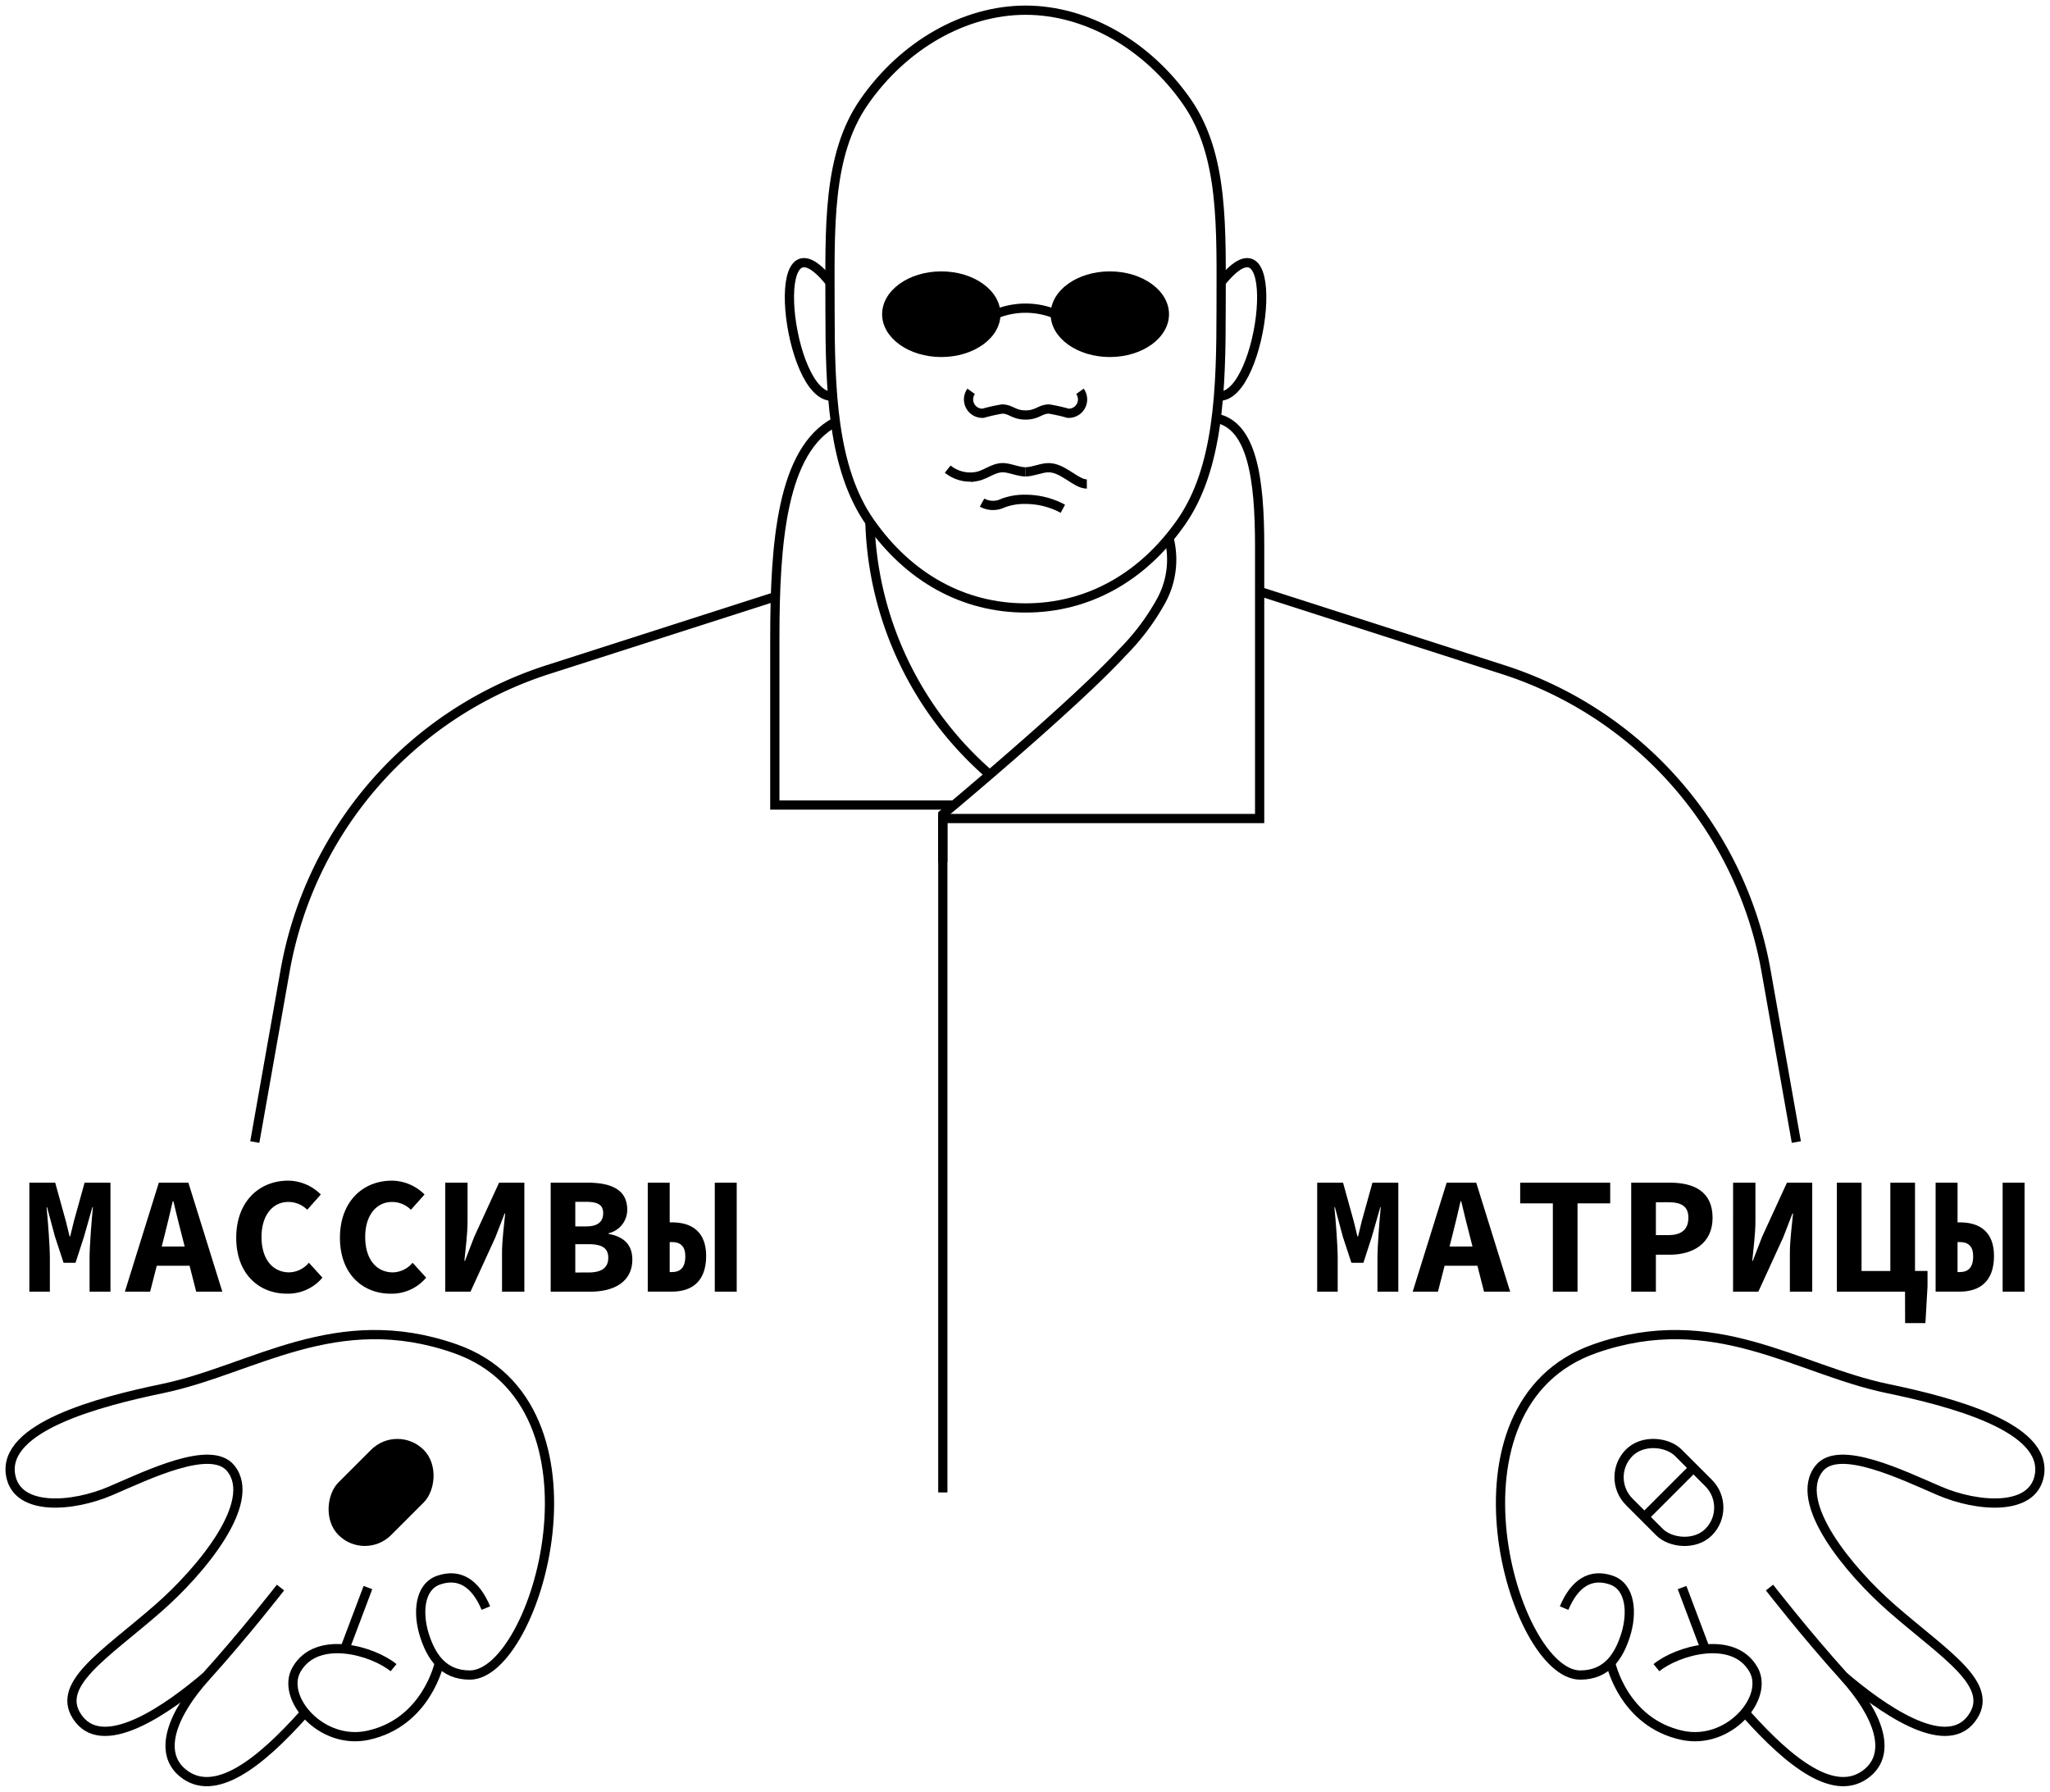 <svg id="Layer_1" data-name="Layer 1" xmlns="http://www.w3.org/2000/svg" width="222" height="194" viewBox="0 0 222 194">
  <path fill="none" stroke="currentColor" stroke-miterlimit="10" d="M27.593,123.654l3.28-18.53A41.888,41.888,0,0,1,59.343,72.5l24.62-7.9" />
  <path fill="none" stroke="currentColor" stroke-miterlimit="10" d="M136.4,64.034l26.38,8.47a41.922,41.922,0,0,1,28.47,32.62l3.28,18.53" />
  <path fill="none" stroke="currentColor" stroke-miterlimit="10" d="M89.914,30.6c-7.095-8.9-4.642,12.6.241,12.293" />
  <path fill="none" stroke="currentColor" stroke-miterlimit="10" d="M132.207,30.6c7.1-8.9,4.643,12.6-.241,12.293" />
  <path fill="none" stroke="currentColor" stroke-miterlimit="10" d="M111.061,65.825c6.621,0,12.6-3.2,16.86-9.3,4.061-5.82,4.317-14.338,4.317-23.061s.345-16.64-3.715-22.46c-4.26-6.107-10.84-9.9-17.462-9.9S97.858,4.894,93.6,11c-4.06,5.82-3.715,13.737-3.715,22.46S90.139,50.7,94.2,56.522C98.46,62.627,104.439,65.825,111.061,65.825Z" />
  <ellipse fill="currentColor" cx="101.936" cy="34.02" rx="6.409" ry="4.637" />
  <path fill="none" stroke="currentColor" stroke-miterlimit="10" d="M22.324,181.509c-3.914,3.334-10.872,8.359-13.772,4.639-2.844-3.651,2.784-6.944,8.6-12.032,4.558-3.987,10.827-11.468,7.831-15.141-2.147-2.631-8.967.717-13.026,2.457s-10.075,2.247-10.8-1.667c-.973-5.257,9.616-8,16.454-9.423,9.785-2.029,18.772-8.843,31.684-4.314,17.4,6.1,8.832,35.336,1.584,35.336-2.9,0-4.2-2.029-4.928-4.349s-.58-5.219,1.594-5.943,3.914.29,5.074,3.044" />
  <path fill="none" stroke="currentColor" stroke-miterlimit="10" d="M32.906,185.568c-4.784,5.363-9.712,9.221-13.143,6.37-2.631-2.186-1.2-6.273,2.561-10.429,4.107-4.542,8.052-9.616,8.052-9.616" />
  <path fill="none" stroke="currentColor" stroke-miterlimit="10" d="M42.619,180.567c-2.2-1.812-8.326-3.649-10.518.217-1.725,3.044,2.69,8.19,7.727,7.108,6.4-1.376,7.752-7.857,7.752-7.857" />
  <line fill="none" stroke="currentColor" stroke-miterlimit="10" x1="39.844" y1="171.893" x2="37.346" y2="178.518" />
  <rect fill="currentColor" x="37.237" y="155.07" width="8.063" height="13.047" rx="4.032" transform="translate(126.351 18.148) rotate(45)" />
  <path fill="none" stroke="currentColor" stroke-miterlimit="10" d="M199.676,181.509c3.914,3.334,10.872,8.359,13.772,4.639,2.844-3.651-2.784-6.944-8.6-12.032-4.558-3.987-10.827-11.468-7.831-15.141,2.147-2.631,8.967.717,13.026,2.457s10.075,2.247,10.8-1.667c.973-5.257-9.616-8-16.454-9.423-9.785-2.029-18.772-8.843-31.684-4.314-17.4,6.1-8.832,35.336-1.584,35.336,2.9,0,4.2-2.029,4.928-4.349s.58-5.219-1.594-5.943-3.914.29-5.074,3.044" />
  <path fill="none" stroke="currentColor" stroke-miterlimit="10" d="M189.094,185.568c4.784,5.363,9.712,9.221,13.143,6.37,2.631-2.186,1.2-6.273-2.561-10.429-4.107-4.542-8.052-9.616-8.052-9.616" />
  <path fill="none" stroke="currentColor" stroke-miterlimit="10" d="M179.381,180.567c2.2-1.812,8.326-3.649,10.518.217,1.725,3.044-2.69,8.19-7.727,7.108-6.4-1.376-7.752-7.857-7.752-7.857" />
  <line fill="none" stroke="currentColor" stroke-miterlimit="10" x1="182.156" y1="171.893" x2="184.654" y2="178.518" />
  <rect fill="none" stroke="currentColor" stroke-miterlimit="10" x="176.974" y="155.513" width="7.515" height="12.16" rx="3.758" transform="translate(422.792 148.06) rotate(135)" />
  <line fill="none" stroke="currentColor" stroke-miterlimit="10" x1="183.389" y1="158.936" x2="178.075" y2="164.25" />
  <path fill="currentColor" d="M3.178,128.053h2.8l1.157,4.181.4,1.633H7.6L8,132.234l1.162-4.181h2.8v11.8H9.7V136.2c0-1.33.234-4.207.359-5.482H10l-.9,3.168L8.18,136.73H6.885l-.935-2.843L5.1,130.719H5.042c.135,1.275.358,4.152.358,5.482v3.654H3.178Z" />
  <path fill="currentColor" d="M17.2,128.053h3.2l3.676,11.8H21.246l-1.524-5.976c-.3-1.178-.659-2.561-.943-3.807h-.072c-.289,1.246-.616,2.629-.916,3.807l-1.533,5.976H13.523Zm-1.243,6.914H21.6v2.08H15.956Z" />
  <path fill="currentColor" d="M25.582,134.02c0-3.915,2.476-6.186,5.639-6.186a5.063,5.063,0,0,1,3.521,1.5l-1.471,1.652a2.879,2.879,0,0,0-2.05-.845c-1.676,0-2.9,1.423-2.9,3.787,0,2.427,1.225,3.836,3,3.836a2.87,2.87,0,0,0,2.127-1.043l1.47,1.615a4.867,4.867,0,0,1-3.872,1.734C28.115,140.072,25.582,138,25.582,134.02Z" />
  <path fill="currentColor" d="M36.814,134.02c0-3.915,2.476-6.186,5.639-6.186a5.066,5.066,0,0,1,3.522,1.5L44.5,130.988a2.881,2.881,0,0,0-2.051-.845c-1.676,0-2.9,1.423-2.9,3.787,0,2.427,1.224,3.836,3.005,3.836a2.873,2.873,0,0,0,2.127-1.043l1.469,1.615a4.867,4.867,0,0,1-3.872,1.734C39.348,140.072,36.814,138,36.814,134.02Z" />
  <path fill="currentColor" d="M48.217,128.053h2.416v4.17c0,1.394-.224,3.048-.343,4.291h.063l1-2.594,2.693-5.867h2.738v11.8H54.365v-4.187c0-1.389.224-2.971.343-4.275h-.062l-1,2.582-2.693,5.88H48.217Z" />
  <path fill="currentColor" d="M59.635,128.053H63.6c2.454,0,4.324.67,4.324,2.924a2.6,2.6,0,0,1-2.018,2.55v.073c1.687.31,2.57,1.2,2.57,2.777,0,2.4-1.967,3.478-4.539,3.478H59.635Zm3.846,4.736c1.3,0,1.838-.547,1.838-1.437s-.576-1.223-1.817-1.223H62.3v2.66Zm.244,4.988c1.453,0,2.146-.527,2.146-1.6,0-1.035-.678-1.463-2.146-1.463H62.3v3.066Z" />
  <path fill="currentColor" d="M70.148,128.053h2.375v4.3h.282c2.124,0,3.666,1.036,3.666,3.629,0,2.85-1.632,3.869-3.714,3.869H70.148Zm2.6,9.681c.931,0,1.467-.488,1.467-1.711,0-1.046-.485-1.541-1.478-1.541h-.214v3.252Zm4.658-9.681h2.375v11.8H77.406Z" />
  <path fill="currentColor" d="M142.643,128.053h2.8l1.158,4.181.4,1.633h.072l.392-1.633,1.162-4.181h2.8v11.8h-2.259V136.2c0-1.33.233-4.207.358-5.482h-.054l-.906,3.168-.918,2.843h-1.3l-.935-2.843-.846-3.168h-.062c.135,1.275.358,4.152.358,5.482v3.654h-2.222Z" />
  <path fill="currentColor" d="M156.664,128.053h3.2l3.676,11.8h-2.832l-1.524-5.976c-.3-1.178-.659-2.561-.943-3.807h-.072c-.289,1.246-.616,2.629-.916,3.807l-1.533,5.976h-2.735Zm-1.243,6.914h5.648v2.08h-5.648Z" />
  <path fill="currentColor" d="M168.163,130.291h-3.538v-2.238h9.748v2.238h-3.538v9.564h-2.672Z" />
  <path fill="currentColor" d="M176.648,128.053h4.188c2.561,0,4.624.926,4.624,3.8,0,2.779-2.12,4-4.624,4H179.32v4h-2.672Zm4.033,5.677c1.464,0,2.159-.656,2.159-1.882s-.753-1.676-2.159-1.676H179.32v3.558Z" />
  <path fill="currentColor" d="M187.682,128.053H190.1v4.17c0,1.394-.224,3.048-.343,4.291h.062l1-2.594,2.694-5.867h2.738v11.8H193.83v-4.187c0-1.389.224-2.971.343-4.275h-.063l-1,2.582-2.693,5.88h-2.738Z" />
  <path fill="currentColor" d="M198.92,128.053h2.672v9.562h3.118v-9.562h2.671v11.8H198.92Zm7.38,11.8H205.8v-2.24h2.937v1.664l-.228,3.981h-2.2Z" />
  <path fill="currentColor" d="M209.613,128.053h2.375v4.3h.282c2.124,0,3.666,1.036,3.666,3.629,0,2.85-1.632,3.869-3.714,3.869h-2.609Zm2.6,9.681c.931,0,1.467-.488,1.467-1.711,0-1.046-.485-1.541-1.478-1.541h-.214v3.252Zm4.658-9.681h2.375v11.8h-2.375Z" />
  <ellipse fill="currentColor" cx="120.185" cy="34.02" rx="6.409" ry="4.637" />
  <path fill="none" stroke="currentColor" stroke-miterlimit="10" d="M116.951,42.372a1.5,1.5,0,0,1-1.288,2.375,18.788,18.788,0,0,0-2.055-.46c-.967,0-1.257.646-2.547.646s-1.581-.646-2.547-.646a18.682,18.682,0,0,0-2.055.46,1.5,1.5,0,0,1-1.289-2.375" />
  <path fill="none" stroke="currentColor" stroke-miterlimit="10" d="M111.061,51.088c-.731,0-1.572-.38-2.3-.442-1.131-.095-1.98.781-3.056.957a3.877,3.877,0,0,1-3.074-.809" />
  <path fill="none" stroke="currentColor" stroke-miterlimit="10" d="M111.061,51.088c.731,0,1.571-.38,2.3-.442,1.681-.141,3.1,1.76,4.336,1.76" />
  <path fill="none" stroke="currentColor" stroke-miterlimit="10" d="M115.1,55.085a8.527,8.527,0,0,0-4.036-1.02,6.553,6.553,0,0,0-2.457.412,2.456,2.456,0,0,1-2.257-.057" />
  <path fill="none" stroke="currentColor" stroke-miterlimit="10" d="M115.1,34.386a8.495,8.495,0,0,0-8.072,0" />
  <path fill="none" stroke="currentColor" stroke-miterlimit="10" d="M90.465,45.688c-5.788,3.053-6.558,13.041-6.558,23.475v18h19.4" />
  <path fill="none" stroke="currentColor" stroke-miterlimit="10" d="M131.71,45.281c3.862.758,4.7,6.494,4.7,13.794V88.626H102.1v72.967" />
  <path fill="none" stroke="currentColor" stroke-miterlimit="10" d="M126.594,58.268a9.314,9.314,0,0,1-.848,6.781,25.153,25.153,0,0,1-4.189,5.582c-5.29,5.758-19.461,17.551-19.461,17.551v5.15" />
  <path fill="none" stroke="currentColor" stroke-miterlimit="10" d="M94.205,56.527a37.626,37.626,0,0,0,13.2,27.538" />
</svg>